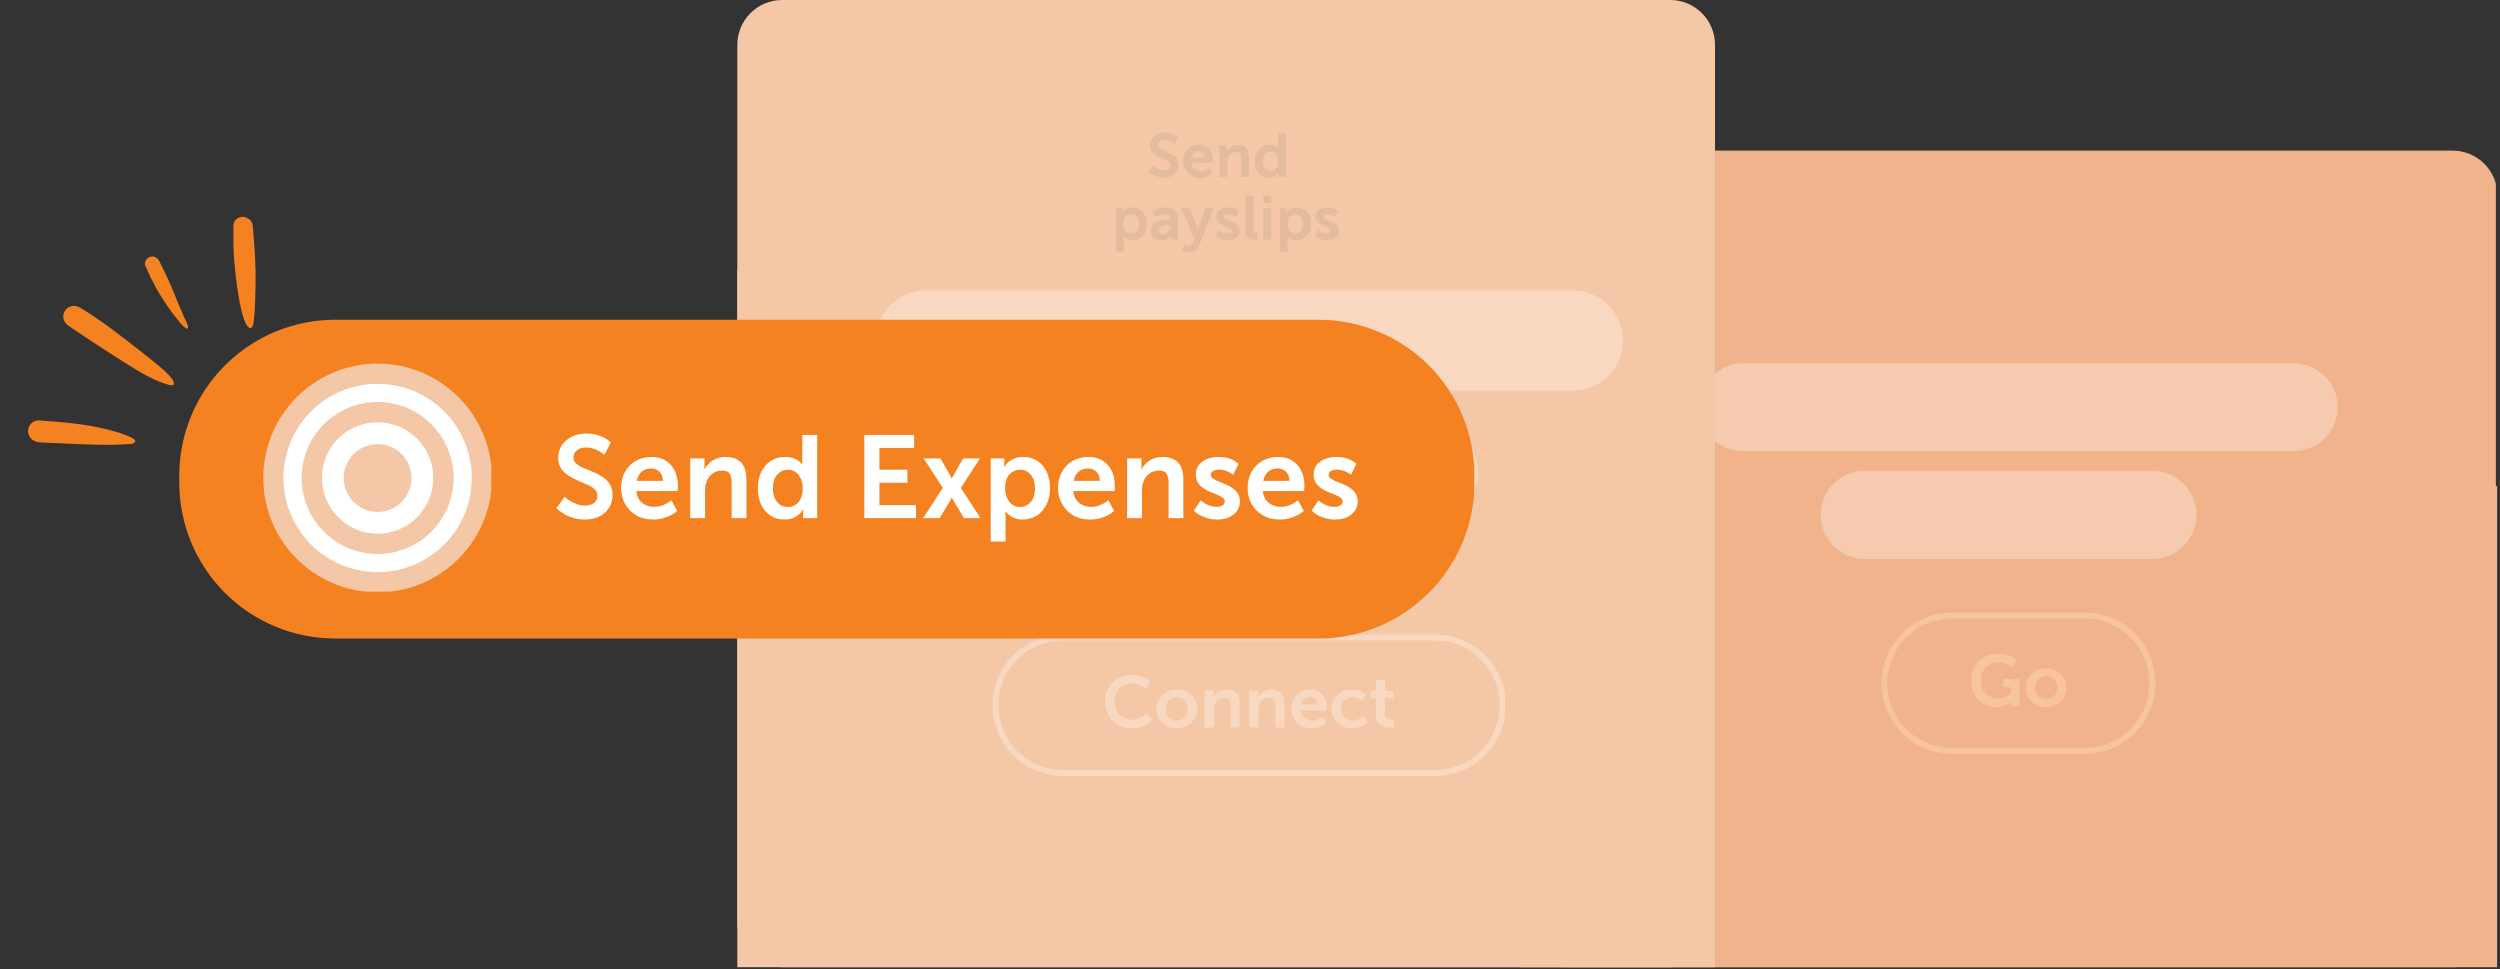 <svg xmlns="http://www.w3.org/2000/svg" xmlns:xlink="http://www.w3.org/1999/xlink" width="1282" zoomAndPan="magnify" viewBox="0 0 961.5 372.75" height="497" preserveAspectRatio="xMidYMid meet" version="1.0"><rect x="0" y="0" width="961.5" height="372.75" fill="#333333" stroke="none"/><defs><g/><clipPath id="98044856ad"><path d="M 584.492 57.922 L 960 57.922 L 960 371.992 L 584.492 371.992 Z M 584.492 57.922 " clip-rule="nonzero"/></clipPath><clipPath id="d06b43417d"><path d="M 601.73 57.922 L 943.27 57.922 C 947.84 57.922 952.227 59.738 955.457 62.973 C 958.691 66.203 960.508 70.59 960.508 75.16 L 960.508 354.754 C 960.508 359.328 958.691 363.711 955.457 366.945 C 952.227 370.176 947.84 371.992 943.27 371.992 L 601.73 371.992 C 597.156 371.992 592.773 370.176 589.539 366.945 C 586.309 363.711 584.492 359.328 584.492 354.754 L 584.492 75.16 C 584.492 70.59 586.309 66.203 589.539 62.973 C 592.773 59.738 597.156 57.922 601.73 57.922 Z M 601.73 57.922 " clip-rule="nonzero"/></clipPath><clipPath id="4c944963b8"><path d="M 584.492 186.938 L 960.508 186.938 L 960.508 371.992 L 584.492 371.992 Z M 584.492 186.938 " clip-rule="nonzero"/></clipPath><clipPath id="e3a604f3f6"><path d="M 653.508 139.762 L 899.199 139.762 L 899.199 173.484 L 653.508 173.484 Z M 653.508 139.762 " clip-rule="nonzero"/></clipPath><clipPath id="4d482e96d7"><path d="M 670.371 139.762 L 882.227 139.762 C 886.699 139.762 890.988 141.535 894.148 144.699 C 897.312 147.859 899.09 152.148 899.09 156.621 C 899.09 161.094 897.312 165.383 894.148 168.547 C 890.988 171.707 886.699 173.484 882.227 173.484 L 670.371 173.484 C 665.898 173.484 661.609 171.707 658.445 168.547 C 655.285 165.383 653.508 161.094 653.508 156.621 C 653.508 152.148 655.285 147.859 658.445 144.699 C 661.609 141.535 665.898 139.762 670.371 139.762 Z M 670.371 139.762 " clip-rule="nonzero"/></clipPath><clipPath id="0a83300b42"><path d="M 700.23 181.082 L 844.863 181.082 L 844.863 214.957 L 700.23 214.957 Z M 700.23 181.082 " clip-rule="nonzero"/></clipPath><clipPath id="ed46b7bb8f"><path d="M 717.168 181.082 L 827.832 181.082 C 832.324 181.082 836.633 182.867 839.809 186.043 C 842.984 189.219 844.77 193.527 844.77 198.02 C 844.77 202.512 842.984 206.82 839.809 209.996 C 836.633 213.172 832.324 214.957 827.832 214.957 L 717.168 214.957 C 712.676 214.957 708.367 213.172 705.191 209.996 C 702.016 206.82 700.23 202.512 700.23 198.02 C 700.23 193.527 702.016 189.219 705.191 186.043 C 708.367 182.867 712.676 181.082 717.168 181.082 Z M 717.168 181.082 " clip-rule="nonzero"/></clipPath><clipPath id="1c6e556fbc"><path d="M 723.617 235.602 L 829 235.602 L 829 289.945 L 723.617 289.945 Z M 723.617 235.602 " clip-rule="nonzero"/></clipPath><clipPath id="da9d497d2c"><path d="M 750.789 235.602 L 801.809 235.602 C 809.012 235.602 815.926 238.465 821.02 243.562 C 826.117 248.656 828.977 255.566 828.977 262.773 C 828.977 269.98 826.117 276.891 821.02 281.988 C 815.926 287.082 809.012 289.945 801.809 289.945 L 750.789 289.945 C 743.582 289.945 736.672 287.082 731.578 281.988 C 726.48 276.891 723.617 269.98 723.617 262.773 C 723.617 255.566 726.48 248.656 731.578 243.562 C 736.672 238.465 743.582 235.602 750.789 235.602 Z M 750.789 235.602 " clip-rule="nonzero"/></clipPath><clipPath id="0ce962f4ac"><path d="M 723.617 235.605 L 829 235.605 L 829 290 L 723.617 290 Z M 723.617 235.605 " clip-rule="nonzero"/></clipPath><clipPath id="355b90d418"><path d="M 750.785 235.605 L 801.801 235.605 C 809.008 235.605 815.918 238.465 821.012 243.562 C 826.105 248.656 828.969 255.566 828.969 262.773 C 828.969 269.977 826.105 276.887 821.012 281.984 C 815.918 287.078 809.008 289.941 801.801 289.941 L 750.785 289.941 C 743.582 289.941 736.672 287.078 731.574 281.984 C 726.48 276.887 723.617 269.977 723.617 262.773 C 723.617 255.566 726.48 248.656 731.574 243.562 C 736.672 238.465 743.582 235.605 750.785 235.605 Z M 750.785 235.605 " clip-rule="nonzero"/></clipPath><clipPath id="95961edd2d"><path d="M 283.578 0 L 659.93 0 L 659.93 371.992 L 283.578 371.992 Z M 283.578 0 " clip-rule="nonzero"/></clipPath><clipPath id="59d8eb0459"><path d="M 300.816 0 L 642.355 0 C 646.926 0 651.312 1.816 654.547 5.051 C 657.777 8.281 659.594 12.668 659.594 17.238 L 659.594 354.754 C 659.594 359.328 657.777 363.711 654.547 366.945 C 651.312 370.176 646.926 371.992 642.355 371.992 L 300.816 371.992 C 296.242 371.992 291.859 370.176 288.625 366.945 C 285.395 363.711 283.578 359.328 283.578 354.754 L 283.578 17.238 C 283.578 12.668 285.395 8.281 288.625 5.051 C 291.859 1.816 296.242 0 300.816 0 Z M 300.816 0 " clip-rule="nonzero"/></clipPath><clipPath id="0dc7c3d6b3"><path d="M 283.578 103.594 L 659.594 103.594 L 659.594 371.992 L 283.578 371.992 Z M 283.578 103.594 " clip-rule="nonzero"/></clipPath><clipPath id="92b49e581a"><path d="M 336.695 111.727 L 624.332 111.727 L 624.332 150.219 L 336.695 150.219 Z M 336.695 111.727 " clip-rule="nonzero"/></clipPath><clipPath id="785f03153b"><path d="M 355.941 111.727 L 604.957 111.727 C 615.586 111.727 624.203 120.344 624.203 130.973 C 624.203 141.602 615.586 150.219 604.957 150.219 L 355.941 150.219 C 345.312 150.219 336.695 141.602 336.695 130.973 C 336.695 120.344 345.312 111.727 355.941 111.727 Z M 355.941 111.727 " clip-rule="nonzero"/></clipPath><clipPath id="e79fb30cbe"><path d="M 405.297 162.371 L 568.438 162.371 L 568.438 200.863 L 405.297 200.863 Z M 405.297 162.371 " clip-rule="nonzero"/></clipPath><clipPath id="9738a485b5"><path d="M 424.543 162.371 L 549.148 162.371 C 559.777 162.371 568.395 170.988 568.395 181.617 C 568.395 192.246 559.777 200.863 549.148 200.863 L 424.543 200.863 C 413.914 200.863 405.297 192.246 405.297 181.617 C 405.297 170.988 413.914 162.371 424.543 162.371 Z M 424.543 162.371 " clip-rule="nonzero"/></clipPath><clipPath id="011057f8f4"><path d="M 381.711 244.078 L 579.336 244.078 L 579.336 298.418 L 381.711 298.418 Z M 381.711 244.078 " clip-rule="nonzero"/></clipPath><clipPath id="4f9979ae1a"><path d="M 408.883 244.078 L 552.016 244.078 C 559.223 244.078 566.133 246.941 571.23 252.035 C 576.324 257.133 579.188 264.043 579.188 271.25 C 579.188 278.453 576.324 285.367 571.23 290.461 C 566.133 295.559 559.223 298.418 552.016 298.418 L 408.883 298.418 C 401.676 298.418 394.766 295.559 389.668 290.461 C 384.574 285.367 381.711 278.453 381.711 271.25 C 381.711 264.043 384.574 257.133 389.668 252.035 C 394.766 246.941 401.676 244.078 408.883 244.078 Z M 408.883 244.078 " clip-rule="nonzero"/></clipPath><clipPath id="9b2f281327"><path d="M 381.715 244.078 L 578.828 244.078 L 578.828 298.793 L 381.715 298.793 Z M 381.715 244.078 " clip-rule="nonzero"/></clipPath><clipPath id="7709323167"><path d="M 408.883 244.078 L 552.012 244.078 C 559.215 244.078 566.125 246.941 571.223 252.035 C 576.316 257.133 579.18 264.043 579.18 271.246 C 579.18 278.453 576.316 285.363 571.223 290.461 C 566.125 295.555 559.215 298.418 552.012 298.418 L 408.883 298.418 C 401.676 298.418 394.766 295.555 389.672 290.461 C 384.574 285.363 381.715 278.453 381.715 271.246 C 381.715 264.043 384.574 257.133 389.672 252.035 C 394.766 246.941 401.676 244.078 408.883 244.078 Z M 408.883 244.078 " clip-rule="nonzero"/></clipPath><clipPath id="1e5f02f999"><path d="M 24 117 L 67 117 L 67 149 L 24 149 Z M 24 117 " clip-rule="nonzero"/></clipPath><clipPath id="51ab30a4df"><path d="M 0.074 162.004 L 58.484 62.449 L 119.898 98.48 L 61.488 198.035 Z M 0.074 162.004 " clip-rule="nonzero"/></clipPath><clipPath id="f322c678f1"><path d="M 0.074 162.004 L 58.484 62.449 L 150.926 116.688 L 92.516 216.238 Z M 0.074 162.004 " clip-rule="nonzero"/></clipPath><clipPath id="08dd4a1efe"><path d="M 10 161 L 52 161 L 52 172 L 10 172 Z M 10 161 " clip-rule="nonzero"/></clipPath><clipPath id="0a2dfc8b60"><path d="M 0.074 162.004 L 58.484 62.449 L 119.898 98.48 L 61.488 198.035 Z M 0.074 162.004 " clip-rule="nonzero"/></clipPath><clipPath id="7d4947942e"><path d="M 0.074 162.004 L 58.484 62.449 L 150.926 116.688 L 92.516 216.238 Z M 0.074 162.004 " clip-rule="nonzero"/></clipPath><clipPath id="f0bd0364ec"><path d="M 89 83 L 99 83 L 99 127 L 89 127 Z M 89 83 " clip-rule="nonzero"/></clipPath><clipPath id="ae6e79ce14"><path d="M 0.074 162.004 L 58.484 62.449 L 119.898 98.48 L 61.488 198.035 Z M 0.074 162.004 " clip-rule="nonzero"/></clipPath><clipPath id="445b8cef97"><path d="M 0.074 162.004 L 58.484 62.449 L 150.926 116.688 L 92.516 216.238 Z M 0.074 162.004 " clip-rule="nonzero"/></clipPath><clipPath id="db6bd2bfaf"><path d="M 55 98 L 73 98 L 73 127 L 55 127 Z M 55 98 " clip-rule="nonzero"/></clipPath><clipPath id="c6be89a225"><path d="M 0.074 162.004 L 58.484 62.449 L 119.898 98.48 L 61.488 198.035 Z M 0.074 162.004 " clip-rule="nonzero"/></clipPath><clipPath id="ba72cf4e11"><path d="M 0.074 162.004 L 58.484 62.449 L 150.926 116.688 L 92.516 216.238 Z M 0.074 162.004 " clip-rule="nonzero"/></clipPath><clipPath id="36c00a719c"><path d="M 68.465 122.5 L 567 122.5 L 567 245.574 L 68.465 245.574 Z M 68.465 122.5 " clip-rule="nonzero"/></clipPath><clipPath id="15af90ed62"><path d="M 128.906 122.977 L 507.121 122.977 C 523.023 122.977 538.273 129.297 549.52 140.539 C 560.766 151.785 567.082 167.035 567.082 182.938 L 567.082 185.613 C 567.082 201.516 560.766 216.766 549.52 228.012 C 538.273 239.254 523.023 245.574 507.121 245.574 L 128.906 245.574 C 113.004 245.574 97.75 239.254 86.508 228.012 C 75.262 216.766 68.945 201.516 68.945 185.613 L 68.945 182.938 C 68.945 167.035 75.262 151.785 86.508 140.539 C 97.75 129.297 113.004 122.977 128.906 122.977 Z M 128.906 122.977 " clip-rule="nonzero"/></clipPath><clipPath id="1a993d3981"><path d="M 101.258 139.848 L 188.949 139.848 L 188.949 227.539 L 101.258 227.539 Z M 101.258 139.848 " clip-rule="nonzero"/></clipPath></defs><g clip-path="url(#98044856ad)"><g clip-path="url(#d06b43417d)"><path fill="#f1b38b" d="M 584.492 57.922 L 959.906 57.922 L 959.906 371.992 L 584.492 371.992 Z M 584.492 57.922 " fill-opacity="1" fill-rule="nonzero"/></g></g><g clip-path="url(#4c944963b8)"><path fill="#f1b38b" d="M 584.492 186.938 L 960.391 186.938 L 960.391 371.992 L 584.492 371.992 Z M 584.492 186.938 " fill-opacity="1" fill-rule="nonzero"/></g><g clip-path="url(#e3a604f3f6)"><g clip-path="url(#4d482e96d7)"><path fill="#f5caae" d="M 653.508 139.762 L 899.066 139.762 L 899.066 173.484 L 653.508 173.484 Z M 653.508 139.762 " fill-opacity="1" fill-rule="nonzero"/></g></g><g clip-path="url(#0a83300b42)"><g clip-path="url(#ed46b7bb8f)"><path fill="#f5caae" d="M 700.23 181.082 L 844.73 181.082 L 844.73 214.957 L 700.23 214.957 Z M 700.23 181.082 " fill-opacity="1" fill-rule="nonzero"/></g></g><g clip-path="url(#1c6e556fbc)"><g clip-path="url(#da9d497d2c)"><path fill="#f1b38b" d="M 723.617 235.602 L 828.906 235.602 L 828.906 289.945 L 723.617 289.945 Z M 723.617 235.602 " fill-opacity="1" fill-rule="nonzero"/></g></g><g clip-path="url(#0ce962f4ac)"><g clip-path="url(#355b90d418)"><path stroke-linecap="butt" transform="matrix(0.749, 0, 0, 0.749, 723.618, 235.604)" fill="none" stroke-linejoin="miter" d="M 36.247 0.002 L 104.313 0.002 C 113.929 0.002 123.149 3.817 129.945 10.618 C 136.741 17.414 140.562 26.634 140.562 36.25 C 140.562 45.861 136.741 55.08 129.945 61.882 C 123.149 68.678 113.929 72.498 104.313 72.498 L 36.247 72.498 C 26.636 72.498 17.417 68.678 10.615 61.882 C 3.819 55.08 -0.001 45.861 -0.001 36.25 C -0.001 26.634 3.819 17.414 10.615 10.618 C 17.417 3.817 26.636 0.002 36.247 0.002 Z M 36.247 0.002 " stroke="#f8c49b" stroke-width="6" stroke-opacity="1" stroke-miterlimit="4"/></g></g><g fill="#f8c49b" fill-opacity="1"><g transform="translate(756.891, 271.641)"><g><path d="M 1.172 -9.969 C 1.172 -11.406 1.426 -12.742 1.938 -13.984 C 2.457 -15.234 3.176 -16.32 4.094 -17.25 C 5.008 -18.188 6.094 -18.914 7.344 -19.438 C 8.594 -19.969 9.957 -20.234 11.438 -20.234 C 12.645 -20.234 13.711 -20.102 14.641 -19.844 C 15.566 -19.594 16.336 -19.301 16.953 -18.969 C 17.566 -18.633 18.031 -18.336 18.344 -18.078 C 18.664 -17.828 18.828 -17.703 18.828 -17.703 L 17.031 -15.016 C 17.031 -15.016 16.906 -15.113 16.656 -15.312 C 16.406 -15.508 16.047 -15.727 15.578 -15.969 C 15.109 -16.207 14.547 -16.426 13.891 -16.625 C 13.242 -16.82 12.523 -16.922 11.734 -16.922 C 10.266 -16.922 9.02 -16.613 8 -16 C 6.977 -15.383 6.207 -14.555 5.688 -13.516 C 5.164 -12.484 4.906 -11.336 4.906 -10.078 C 4.906 -8.641 5.203 -7.391 5.797 -6.328 C 6.398 -5.266 7.203 -4.438 8.203 -3.844 C 9.211 -3.258 10.336 -2.969 11.578 -2.969 C 12.316 -2.969 12.992 -3.07 13.609 -3.281 C 14.234 -3.488 14.766 -3.727 15.203 -4 C 15.641 -4.281 15.973 -4.523 16.203 -4.734 C 16.441 -4.941 16.562 -5.047 16.562 -5.047 L 16.562 -7.375 L 13.5 -7.375 L 13.5 -10.484 L 19.812 -10.484 L 19.812 0 L 16.719 0 L 16.719 -0.953 C 16.719 -1.16 16.723 -1.352 16.734 -1.531 C 16.742 -1.707 16.75 -1.797 16.75 -1.797 L 16.703 -1.797 C 16.703 -1.797 16.57 -1.688 16.312 -1.469 C 16.062 -1.258 15.688 -1.016 15.188 -0.734 C 14.695 -0.453 14.098 -0.203 13.391 0.016 C 12.68 0.234 11.859 0.344 10.922 0.344 C 9.617 0.344 8.379 0.098 7.203 -0.391 C 6.023 -0.879 4.984 -1.578 4.078 -2.484 C 3.172 -3.391 2.457 -4.473 1.938 -5.734 C 1.426 -6.992 1.172 -8.406 1.172 -9.969 Z M 1.172 -9.969 "/></g></g></g><g fill="#f8c49b" fill-opacity="1"><g transform="translate(778.183, 271.641)"><g><path d="M 0.891 -7.141 C 0.891 -8.598 1.238 -9.891 1.938 -11.016 C 2.645 -12.148 3.594 -13.035 4.781 -13.672 C 5.969 -14.305 7.285 -14.625 8.734 -14.625 C 10.191 -14.625 11.52 -14.305 12.719 -13.672 C 13.914 -13.035 14.863 -12.148 15.562 -11.016 C 16.258 -9.891 16.609 -8.598 16.609 -7.141 C 16.609 -5.68 16.258 -4.383 15.562 -3.25 C 14.863 -2.125 13.922 -1.242 12.734 -0.609 C 11.547 0.023 10.223 0.344 8.766 0.344 C 7.305 0.344 5.984 0.023 4.797 -0.609 C 3.617 -1.242 2.672 -2.125 1.953 -3.25 C 1.242 -4.383 0.891 -5.68 0.891 -7.141 Z M 4.516 -7.141 C 4.516 -6.266 4.703 -5.488 5.078 -4.812 C 5.461 -4.145 5.984 -3.625 6.641 -3.25 C 7.297 -2.875 8.004 -2.688 8.766 -2.688 C 9.535 -2.688 10.238 -2.875 10.875 -3.25 C 11.52 -3.625 12.035 -4.145 12.422 -4.812 C 12.805 -5.488 13 -6.266 13 -7.141 C 13 -8.016 12.805 -8.789 12.422 -9.469 C 12.035 -10.145 11.52 -10.664 10.875 -11.031 C 10.238 -11.406 9.535 -11.594 8.766 -11.594 C 8.004 -11.594 7.297 -11.406 6.641 -11.031 C 5.984 -10.664 5.461 -10.145 5.078 -9.469 C 4.703 -8.789 4.516 -8.016 4.516 -7.141 Z M 4.516 -7.141 "/></g></g></g><g clip-path="url(#95961edd2d)"><g clip-path="url(#59d8eb0459)"><path fill="#f4c7a6" d="M 283.578 0 L 659.93 0 L 659.93 371.992 L 283.578 371.992 Z M 283.578 0 " fill-opacity="1" fill-rule="nonzero"/></g></g><g clip-path="url(#0dc7c3d6b3)"><path fill="#f4c7a6" d="M 283.578 103.594 L 659.965 103.594 L 659.965 371.992 L 283.578 371.992 Z M 283.578 103.594 " fill-opacity="1" fill-rule="nonzero"/></g><g clip-path="url(#92b49e581a)"><g clip-path="url(#785f03153b)"><path fill="#f8d8c0" d="M 336.695 111.727 L 624.18 111.727 L 624.18 150.219 L 336.695 150.219 Z M 336.695 111.727 " fill-opacity="1" fill-rule="nonzero"/></g></g><g clip-path="url(#e79fb30cbe)"><g clip-path="url(#9738a485b5)"><path fill="#f8d8c0" d="M 405.297 162.371 L 568.438 162.371 L 568.438 200.863 L 405.297 200.863 Z M 405.297 162.371 " fill-opacity="1" fill-rule="nonzero"/></g></g><g clip-path="url(#011057f8f4)"><g clip-path="url(#4f9979ae1a)"><path fill="#f4c7a6" d="M 381.711 244.078 L 579.125 244.078 L 579.125 298.418 L 381.711 298.418 Z M 381.711 244.078 " fill-opacity="1" fill-rule="nonzero"/></g></g><g clip-path="url(#9b2f281327)"><g clip-path="url(#7709323167)"><path stroke-linecap="butt" transform="matrix(0.749, 0, 0, 0.749, 381.713, 244.078)" fill="none" stroke-linejoin="miter" d="M 36.25 -0 L 227.217 -0 C 236.827 -0 246.047 3.82 252.848 10.616 C 259.645 17.418 263.465 26.638 263.465 36.248 C 263.465 45.864 259.645 55.084 252.848 61.885 C 246.047 68.681 236.827 72.502 227.217 72.502 L 36.25 72.502 C 26.634 72.502 17.415 68.681 10.618 61.885 C 3.817 55.084 0.002 45.864 0.002 36.248 C 0.002 26.638 3.817 17.418 10.618 10.616 C 17.415 3.82 26.634 -0 36.25 -0 Z M 36.25 -0 " stroke="#f8d8c0" stroke-width="6" stroke-opacity="1" stroke-miterlimit="4"/></g></g><g fill="#f8d8c0" fill-opacity="1"><g transform="translate(423.807, 279.773)"><g><path d="M 1.156 -10.031 C 1.156 -11.469 1.41 -12.805 1.922 -14.047 C 2.43 -15.285 3.148 -16.367 4.078 -17.297 C 5.004 -18.223 6.086 -18.941 7.328 -19.453 C 8.566 -19.973 9.914 -20.234 11.375 -20.234 C 12.594 -20.234 13.656 -20.098 14.562 -19.828 C 15.477 -19.555 16.242 -19.238 16.859 -18.875 C 17.484 -18.508 17.945 -18.191 18.25 -17.922 C 18.562 -17.648 18.719 -17.516 18.719 -17.516 L 16.984 -14.812 C 16.984 -14.812 16.848 -14.922 16.578 -15.141 C 16.305 -15.359 15.926 -15.602 15.438 -15.875 C 14.945 -16.145 14.367 -16.383 13.703 -16.594 C 13.047 -16.812 12.328 -16.922 11.547 -16.922 C 10.141 -16.922 8.938 -16.609 7.938 -15.984 C 6.938 -15.359 6.176 -14.523 5.656 -13.484 C 5.133 -12.453 4.875 -11.316 4.875 -10.078 C 4.875 -8.828 5.145 -7.66 5.688 -6.578 C 6.227 -5.492 7 -4.617 8 -3.953 C 9 -3.297 10.191 -2.969 11.578 -2.969 C 12.43 -2.969 13.211 -3.094 13.922 -3.344 C 14.629 -3.594 15.234 -3.883 15.734 -4.219 C 16.242 -4.562 16.641 -4.859 16.922 -5.109 C 17.203 -5.359 17.344 -5.484 17.344 -5.484 L 19.25 -2.891 C 19.25 -2.891 19.078 -2.723 18.734 -2.391 C 18.398 -2.066 17.898 -1.691 17.234 -1.266 C 16.578 -0.848 15.758 -0.473 14.781 -0.141 C 13.812 0.18 12.695 0.344 11.438 0.344 C 9.914 0.344 8.523 0.082 7.266 -0.438 C 6.004 -0.969 4.914 -1.703 4 -2.641 C 3.094 -3.586 2.391 -4.691 1.891 -5.953 C 1.398 -7.211 1.156 -8.57 1.156 -10.031 Z M 1.156 -10.031 "/></g></g></g><g fill="#f8d8c0" fill-opacity="1"><g transform="translate(443.866, 279.773)"><g><path d="M 0.891 -7.141 C 0.891 -8.598 1.238 -9.891 1.938 -11.016 C 2.645 -12.148 3.594 -13.035 4.781 -13.672 C 5.969 -14.305 7.285 -14.625 8.734 -14.625 C 10.191 -14.625 11.52 -14.305 12.719 -13.672 C 13.914 -13.035 14.863 -12.148 15.562 -11.016 C 16.258 -9.891 16.609 -8.598 16.609 -7.141 C 16.609 -5.68 16.258 -4.383 15.562 -3.25 C 14.863 -2.125 13.922 -1.242 12.734 -0.609 C 11.547 0.023 10.223 0.344 8.766 0.344 C 7.305 0.344 5.984 0.023 4.797 -0.609 C 3.617 -1.242 2.672 -2.125 1.953 -3.25 C 1.242 -4.383 0.891 -5.68 0.891 -7.141 Z M 4.516 -7.141 C 4.516 -6.266 4.703 -5.488 5.078 -4.812 C 5.461 -4.145 5.984 -3.625 6.641 -3.25 C 7.297 -2.875 8.004 -2.688 8.766 -2.688 C 9.535 -2.688 10.238 -2.875 10.875 -3.25 C 11.52 -3.625 12.035 -4.145 12.422 -4.812 C 12.805 -5.488 13 -6.266 13 -7.141 C 13 -8.016 12.805 -8.789 12.422 -9.469 C 12.035 -10.145 11.52 -10.664 10.875 -11.031 C 10.238 -11.406 9.535 -11.594 8.766 -11.594 C 8.004 -11.594 7.297 -11.406 6.641 -11.031 C 5.984 -10.664 5.461 -10.145 5.078 -9.469 C 4.703 -8.789 4.516 -8.016 4.516 -7.141 Z M 4.516 -7.141 "/></g></g></g><g fill="#f8d8c0" fill-opacity="1"><g transform="translate(461.376, 279.773)"><g><path d="M 1.969 0 L 1.969 -14.281 L 5.375 -14.281 L 5.375 -12.641 C 5.375 -12.379 5.363 -12.148 5.344 -11.953 C 5.332 -11.754 5.328 -11.656 5.328 -11.656 L 5.375 -11.656 C 5.582 -12.062 5.898 -12.492 6.328 -12.953 C 6.754 -13.41 7.305 -13.801 7.984 -14.125 C 8.672 -14.457 9.492 -14.625 10.453 -14.625 C 12.035 -14.625 13.254 -14.188 14.109 -13.312 C 14.973 -12.445 15.406 -11.07 15.406 -9.188 L 15.406 0 L 11.875 0 L 11.875 -8.453 C 11.875 -9.336 11.723 -10.047 11.422 -10.578 C 11.129 -11.109 10.523 -11.375 9.609 -11.375 C 8.66 -11.375 7.848 -11.102 7.172 -10.562 C 6.492 -10.02 6.023 -9.316 5.766 -8.453 C 5.672 -8.16 5.602 -7.852 5.562 -7.531 C 5.531 -7.219 5.516 -6.895 5.516 -6.562 L 5.516 0 Z M 1.969 0 "/></g></g></g><g fill="#f8d8c0" fill-opacity="1"><g transform="translate(478.55, 279.773)"><g><path d="M 1.969 0 L 1.969 -14.281 L 5.375 -14.281 L 5.375 -12.641 C 5.375 -12.379 5.363 -12.148 5.344 -11.953 C 5.332 -11.754 5.328 -11.656 5.328 -11.656 L 5.375 -11.656 C 5.582 -12.062 5.898 -12.492 6.328 -12.953 C 6.754 -13.41 7.305 -13.801 7.984 -14.125 C 8.672 -14.457 9.492 -14.625 10.453 -14.625 C 12.035 -14.625 13.254 -14.188 14.109 -13.312 C 14.973 -12.445 15.406 -11.07 15.406 -9.188 L 15.406 0 L 11.875 0 L 11.875 -8.453 C 11.875 -9.336 11.723 -10.047 11.422 -10.578 C 11.129 -11.109 10.523 -11.375 9.609 -11.375 C 8.66 -11.375 7.848 -11.102 7.172 -10.562 C 6.492 -10.02 6.023 -9.316 5.766 -8.453 C 5.672 -8.16 5.602 -7.852 5.562 -7.531 C 5.531 -7.219 5.516 -6.895 5.516 -6.562 L 5.516 0 Z M 1.969 0 "/></g></g></g><g fill="#f8d8c0" fill-opacity="1"><g transform="translate(495.724, 279.773)"><g><path d="M 0.953 -7.141 C 0.953 -8.617 1.258 -9.914 1.875 -11.031 C 2.488 -12.156 3.344 -13.035 4.438 -13.672 C 5.531 -14.305 6.785 -14.625 8.203 -14.625 C 9.586 -14.625 10.742 -14.316 11.672 -13.703 C 12.609 -13.098 13.32 -12.285 13.812 -11.266 C 14.301 -10.254 14.547 -9.113 14.547 -7.844 C 14.547 -7.633 14.531 -7.352 14.5 -7 C 14.469 -6.645 14.453 -6.469 14.453 -6.469 L 4.594 -6.469 C 4.664 -5.645 4.906 -4.945 5.312 -4.375 C 5.727 -3.812 6.25 -3.391 6.875 -3.109 C 7.5 -2.828 8.164 -2.688 8.875 -2.688 C 9.645 -2.688 10.344 -2.816 10.969 -3.078 C 11.594 -3.336 12.086 -3.598 12.453 -3.859 C 12.816 -4.129 13 -4.266 13 -4.266 L 14.375 -1.703 C 14.375 -1.703 14.242 -1.598 13.984 -1.391 C 13.723 -1.191 13.336 -0.957 12.828 -0.688 C 12.328 -0.414 11.723 -0.176 11.016 0.031 C 10.316 0.238 9.52 0.344 8.625 0.344 C 7.062 0.344 5.703 0.004 4.547 -0.672 C 3.398 -1.359 2.516 -2.27 1.891 -3.406 C 1.266 -4.551 0.953 -5.797 0.953 -7.141 Z M 4.703 -8.906 L 10.953 -8.906 C 10.93 -9.875 10.648 -10.609 10.109 -11.109 C 9.566 -11.617 8.906 -11.875 8.125 -11.875 C 7.207 -11.875 6.445 -11.613 5.844 -11.094 C 5.25 -10.57 4.867 -9.844 4.703 -8.906 Z M 4.703 -8.906 "/></g></g></g><g fill="#f8d8c0" fill-opacity="1"><g transform="translate(511.245, 279.773)"><g><path d="M 0.922 -7.141 C 0.922 -8.504 1.238 -9.75 1.875 -10.875 C 2.508 -12.008 3.41 -12.914 4.578 -13.594 C 5.742 -14.281 7.113 -14.625 8.688 -14.625 C 9.613 -14.625 10.422 -14.516 11.109 -14.297 C 11.805 -14.086 12.379 -13.844 12.828 -13.562 C 13.273 -13.281 13.609 -13.031 13.828 -12.812 C 14.055 -12.602 14.172 -12.5 14.172 -12.5 L 12.609 -10.062 C 12.609 -10.062 12.453 -10.191 12.141 -10.453 C 11.836 -10.711 11.406 -10.969 10.844 -11.219 C 10.281 -11.469 9.625 -11.594 8.875 -11.594 C 8 -11.594 7.234 -11.391 6.578 -10.984 C 5.93 -10.586 5.426 -10.055 5.062 -9.391 C 4.707 -8.734 4.531 -7.992 4.531 -7.172 C 4.531 -6.367 4.711 -5.625 5.078 -4.938 C 5.441 -4.258 5.957 -3.711 6.625 -3.297 C 7.301 -2.891 8.094 -2.688 9 -2.688 C 9.594 -2.688 10.145 -2.781 10.656 -2.969 C 11.176 -3.156 11.625 -3.363 12 -3.594 C 12.383 -3.832 12.68 -4.047 12.891 -4.234 C 13.098 -4.422 13.203 -4.516 13.203 -4.516 L 14.562 -1.984 C 14.562 -1.984 14.438 -1.863 14.188 -1.625 C 13.938 -1.395 13.562 -1.125 13.062 -0.812 C 12.57 -0.508 11.957 -0.238 11.219 0 C 10.477 0.227 9.633 0.344 8.688 0.344 C 7.113 0.344 5.742 0.004 4.578 -0.672 C 3.41 -1.348 2.508 -2.25 1.875 -3.375 C 1.238 -4.508 0.922 -5.766 0.922 -7.141 Z M 0.922 -7.141 "/></g></g></g><g fill="#f8d8c0" fill-opacity="1"><g transform="translate(526.514, 279.773)"><g><path d="M 2.578 -5.234 L 2.578 -11.234 L 0.734 -11.234 L 0.734 -14.062 L 2.656 -14.062 L 2.656 -18.188 L 6.141 -18.188 L 6.141 -14.062 L 9.391 -14.062 L 9.391 -11.234 L 6.141 -11.234 L 6.141 -5.688 C 6.141 -4.906 6.305 -4.32 6.641 -3.938 C 6.973 -3.551 7.363 -3.297 7.812 -3.172 C 8.258 -3.055 8.645 -3 8.969 -3 C 9.164 -3 9.32 -3.004 9.438 -3.016 C 9.551 -3.035 9.609 -3.047 9.609 -3.047 L 9.609 0.062 C 9.609 0.062 9.508 0.07 9.312 0.094 C 9.113 0.125 8.848 0.141 8.516 0.141 C 8.016 0.141 7.43 0.082 6.766 -0.031 C 6.098 -0.156 5.441 -0.395 4.797 -0.75 C 4.16 -1.102 3.629 -1.641 3.203 -2.359 C 2.785 -3.086 2.578 -4.047 2.578 -5.234 Z M 2.578 -5.234 "/></g></g></g><g fill="#e3bb9d" fill-opacity="1"><g transform="translate(441.138, 68.053)"><g><path d="M 0.844 -2.016 L 2.5 -4.297 C 2.5 -4.297 2.602 -4.203 2.812 -4.016 C 3.031 -3.836 3.328 -3.633 3.703 -3.406 C 4.086 -3.188 4.535 -2.984 5.047 -2.797 C 5.555 -2.617 6.102 -2.531 6.688 -2.531 C 7.332 -2.531 7.898 -2.695 8.391 -3.031 C 8.879 -3.375 9.125 -3.883 9.125 -4.562 C 9.125 -5.062 8.93 -5.477 8.547 -5.812 C 8.172 -6.156 7.68 -6.461 7.078 -6.734 C 6.473 -7.004 5.832 -7.285 5.156 -7.578 C 4.488 -7.867 3.852 -8.207 3.25 -8.594 C 2.645 -8.977 2.148 -9.461 1.766 -10.047 C 1.391 -10.629 1.203 -11.344 1.203 -12.188 C 1.203 -13.113 1.445 -13.941 1.938 -14.672 C 2.426 -15.41 3.094 -15.992 3.938 -16.422 C 4.789 -16.848 5.754 -17.062 6.828 -17.062 C 7.66 -17.062 8.391 -16.969 9.016 -16.781 C 9.641 -16.602 10.16 -16.395 10.578 -16.156 C 10.992 -15.926 11.305 -15.719 11.516 -15.531 C 11.734 -15.352 11.844 -15.266 11.844 -15.266 L 10.516 -12.781 C 10.516 -12.781 10.422 -12.852 10.234 -13 C 10.047 -13.156 9.785 -13.328 9.453 -13.516 C 9.117 -13.703 8.723 -13.867 8.266 -14.016 C 7.805 -14.172 7.316 -14.25 6.797 -14.25 C 6.086 -14.25 5.488 -14.062 5 -13.688 C 4.52 -13.32 4.281 -12.836 4.281 -12.234 C 4.281 -11.742 4.469 -11.332 4.844 -11 C 5.219 -10.676 5.703 -10.383 6.297 -10.125 C 6.898 -9.863 7.539 -9.594 8.219 -9.312 C 8.895 -9.039 9.531 -8.711 10.125 -8.328 C 10.727 -7.941 11.219 -7.453 11.594 -6.859 C 11.977 -6.273 12.172 -5.531 12.172 -4.625 C 12.172 -3.75 11.953 -2.938 11.516 -2.188 C 11.086 -1.438 10.457 -0.836 9.625 -0.391 C 8.801 0.055 7.805 0.281 6.641 0.281 C 5.711 0.281 4.883 0.164 4.156 -0.062 C 3.438 -0.289 2.832 -0.555 2.344 -0.859 C 1.852 -1.172 1.477 -1.441 1.219 -1.672 C 0.969 -1.898 0.844 -2.016 0.844 -2.016 Z M 0.844 -2.016 "/></g></g></g><g fill="#e3bb9d" fill-opacity="1"><g transform="translate(454.226, 68.053)"><g><path d="M 0.797 -6.031 C 0.797 -7.27 1.055 -8.359 1.578 -9.297 C 2.098 -10.242 2.816 -10.984 3.734 -11.516 C 4.66 -12.055 5.723 -12.328 6.922 -12.328 C 8.086 -12.328 9.062 -12.07 9.844 -11.562 C 10.633 -11.051 11.234 -10.363 11.641 -9.5 C 12.055 -8.645 12.266 -7.68 12.266 -6.609 C 12.266 -6.441 12.25 -6.207 12.219 -5.906 C 12.195 -5.602 12.188 -5.453 12.188 -5.453 L 3.875 -5.453 C 3.938 -4.766 4.141 -4.18 4.484 -3.703 C 4.836 -3.223 5.273 -2.863 5.797 -2.625 C 6.328 -2.383 6.891 -2.266 7.484 -2.266 C 8.129 -2.266 8.719 -2.375 9.25 -2.594 C 9.781 -2.812 10.195 -3.031 10.5 -3.25 C 10.812 -3.477 10.969 -3.594 10.969 -3.594 L 12.125 -1.438 C 12.125 -1.438 12.008 -1.348 11.781 -1.172 C 11.562 -1.004 11.238 -0.805 10.812 -0.578 C 10.395 -0.348 9.891 -0.148 9.297 0.016 C 8.703 0.191 8.031 0.281 7.281 0.281 C 5.957 0.281 4.812 -0.004 3.844 -0.578 C 2.875 -1.148 2.125 -1.914 1.594 -2.875 C 1.062 -3.844 0.797 -4.895 0.797 -6.031 Z M 3.969 -7.516 L 9.234 -7.516 C 9.223 -8.328 8.988 -8.945 8.531 -9.375 C 8.07 -9.801 7.508 -10.016 6.844 -10.016 C 6.07 -10.016 5.438 -9.789 4.938 -9.344 C 4.438 -8.906 4.113 -8.297 3.969 -7.516 Z M 3.969 -7.516 "/></g></g></g><g fill="#e3bb9d" fill-opacity="1"><g transform="translate(467.314, 68.053)"><g><path d="M 1.656 0 L 1.656 -12.047 L 4.531 -12.047 L 4.531 -10.656 C 4.531 -10.438 4.52 -10.242 4.5 -10.078 C 4.488 -9.91 4.484 -9.828 4.484 -9.828 L 4.531 -9.828 C 4.707 -10.172 4.973 -10.535 5.328 -10.922 C 5.691 -11.305 6.16 -11.633 6.734 -11.906 C 7.316 -12.188 8.008 -12.328 8.812 -12.328 C 10.145 -12.328 11.176 -11.961 11.906 -11.234 C 12.633 -10.504 13 -9.344 13 -7.75 L 13 0 L 10.016 0 L 10.016 -7.141 C 10.016 -7.879 9.891 -8.473 9.641 -8.922 C 9.391 -9.367 8.879 -9.594 8.109 -9.594 C 7.305 -9.594 6.617 -9.363 6.047 -8.906 C 5.484 -8.445 5.086 -7.859 4.859 -7.141 C 4.785 -6.879 4.734 -6.613 4.703 -6.344 C 4.672 -6.082 4.656 -5.812 4.656 -5.531 L 4.656 0 Z M 1.656 0 "/></g></g></g><g fill="#e3bb9d" fill-opacity="1"><g transform="translate(481.796, 68.053)"><g><path d="M 0.828 -6.031 C 0.828 -7.301 1.055 -8.406 1.516 -9.344 C 1.984 -10.289 2.629 -11.023 3.453 -11.547 C 4.285 -12.066 5.227 -12.328 6.281 -12.328 C 6.945 -12.328 7.504 -12.25 7.953 -12.094 C 8.398 -11.938 8.754 -11.758 9.016 -11.562 C 9.273 -11.363 9.461 -11.188 9.578 -11.031 C 9.691 -10.875 9.75 -10.797 9.75 -10.797 L 9.797 -10.797 C 9.797 -10.797 9.789 -10.863 9.781 -11 C 9.781 -11.133 9.781 -11.297 9.781 -11.484 L 9.781 -16.781 L 12.781 -16.781 L 12.781 0 L 9.953 0 L 9.953 -1 C 9.953 -1.219 9.957 -1.398 9.969 -1.547 C 9.988 -1.691 10 -1.766 10 -1.766 L 9.953 -1.766 C 9.953 -1.766 9.883 -1.66 9.75 -1.453 C 9.613 -1.254 9.395 -1.016 9.094 -0.734 C 8.789 -0.461 8.398 -0.223 7.922 -0.016 C 7.441 0.18 6.859 0.281 6.172 0.281 C 5.078 0.281 4.133 0.016 3.344 -0.516 C 2.551 -1.055 1.93 -1.797 1.484 -2.734 C 1.047 -3.68 0.828 -4.781 0.828 -6.031 Z M 3.844 -6.031 C 3.844 -4.875 4.125 -3.953 4.688 -3.266 C 5.25 -2.586 5.969 -2.25 6.844 -2.25 C 7.363 -2.25 7.859 -2.379 8.328 -2.641 C 8.797 -2.898 9.172 -3.312 9.453 -3.875 C 9.734 -4.438 9.875 -5.16 9.875 -6.047 C 9.875 -6.68 9.766 -7.273 9.547 -7.828 C 9.328 -8.391 8.992 -8.848 8.547 -9.203 C 8.109 -9.566 7.551 -9.75 6.875 -9.75 C 6.051 -9.75 5.336 -9.426 4.734 -8.781 C 4.141 -8.133 3.844 -7.219 3.844 -6.031 Z M 3.844 -6.031 "/></g></g></g><g fill="#e3bb9d" fill-opacity="1"><g transform="translate(496.242, 68.053)"><g/></g></g><g fill="#e3bb9d" fill-opacity="1"><g transform="translate(427.486, 92.112)"><g><path d="M 1.656 4.719 L 1.656 -12.047 L 4.391 -12.047 L 4.391 -11.172 C 4.391 -10.953 4.379 -10.758 4.359 -10.594 C 4.348 -10.426 4.344 -10.344 4.344 -10.344 L 4.391 -10.344 C 4.391 -10.344 4.457 -10.441 4.594 -10.641 C 4.738 -10.836 4.961 -11.066 5.266 -11.328 C 5.566 -11.598 5.961 -11.832 6.453 -12.031 C 6.953 -12.227 7.555 -12.328 8.266 -12.328 C 9.359 -12.328 10.305 -12.055 11.109 -11.516 C 11.91 -10.984 12.523 -10.242 12.953 -9.297 C 13.391 -8.359 13.609 -7.27 13.609 -6.031 C 13.609 -4.75 13.367 -3.633 12.891 -2.688 C 12.41 -1.75 11.754 -1.02 10.922 -0.5 C 10.098 0.02 9.16 0.281 8.109 0.281 C 7.504 0.281 6.984 0.195 6.547 0.031 C 6.117 -0.133 5.766 -0.328 5.484 -0.547 C 5.203 -0.766 4.992 -0.957 4.859 -1.125 C 4.723 -1.289 4.656 -1.375 4.656 -1.375 L 4.609 -1.375 C 4.609 -1.375 4.613 -1.273 4.625 -1.078 C 4.645 -0.891 4.656 -0.641 4.656 -0.328 L 4.656 4.719 Z M 4.562 -5.953 C 4.562 -5.336 4.676 -4.742 4.906 -4.172 C 5.133 -3.609 5.469 -3.145 5.906 -2.781 C 6.344 -2.426 6.895 -2.25 7.562 -2.25 C 8.395 -2.25 9.102 -2.57 9.688 -3.219 C 10.281 -3.863 10.578 -4.785 10.578 -5.984 C 10.578 -7.129 10.297 -8.039 9.734 -8.719 C 9.18 -9.406 8.461 -9.75 7.578 -9.75 C 7.055 -9.75 6.562 -9.617 6.094 -9.359 C 5.633 -9.109 5.266 -8.703 4.984 -8.141 C 4.703 -7.578 4.562 -6.848 4.562 -5.953 Z M 4.562 -5.953 "/></g></g></g><g fill="#e3bb9d" fill-opacity="1"><g transform="translate(441.92, 92.112)"><g><path d="M 0.641 -3.469 C 0.641 -4.238 0.816 -4.875 1.172 -5.375 C 1.535 -5.875 2.004 -6.27 2.578 -6.562 C 3.16 -6.863 3.773 -7.082 4.422 -7.219 C 5.066 -7.363 5.688 -7.457 6.281 -7.5 C 6.883 -7.539 7.379 -7.562 7.766 -7.562 L 8.172 -7.562 L 8.172 -7.719 C 8.172 -8.508 7.945 -9.062 7.5 -9.375 C 7.062 -9.695 6.516 -9.859 5.859 -9.859 C 5.297 -9.859 4.758 -9.758 4.25 -9.562 C 3.75 -9.375 3.336 -9.18 3.016 -8.984 C 2.703 -8.785 2.547 -8.688 2.547 -8.688 L 1.422 -10.844 C 1.422 -10.844 1.531 -10.914 1.75 -11.062 C 1.969 -11.219 2.285 -11.395 2.703 -11.594 C 3.117 -11.789 3.617 -11.961 4.203 -12.109 C 4.785 -12.254 5.43 -12.328 6.141 -12.328 C 7.734 -12.328 8.969 -11.91 9.844 -11.078 C 10.719 -10.242 11.156 -9.062 11.156 -7.531 L 11.156 0 L 8.391 0 L 8.391 -1 C 8.391 -1.227 8.395 -1.426 8.406 -1.594 C 8.426 -1.758 8.438 -1.844 8.438 -1.844 L 8.391 -1.844 C 8.391 -1.844 8.328 -1.734 8.203 -1.516 C 8.078 -1.305 7.867 -1.062 7.578 -0.781 C 7.297 -0.5 6.922 -0.25 6.453 -0.031 C 5.992 0.176 5.414 0.281 4.719 0.281 C 4.008 0.281 3.344 0.133 2.719 -0.156 C 2.102 -0.445 1.602 -0.867 1.219 -1.422 C 0.832 -1.984 0.641 -2.664 0.641 -3.469 Z M 3.656 -3.609 C 3.656 -3.223 3.805 -2.867 4.109 -2.547 C 4.41 -2.223 4.867 -2.062 5.484 -2.062 C 6.016 -2.062 6.477 -2.223 6.875 -2.547 C 7.281 -2.867 7.602 -3.27 7.844 -3.75 C 8.082 -4.238 8.203 -4.727 8.203 -5.219 L 8.203 -5.5 L 7.672 -5.5 C 7.297 -5.5 6.875 -5.477 6.406 -5.438 C 5.945 -5.406 5.508 -5.328 5.094 -5.203 C 4.676 -5.078 4.332 -4.883 4.062 -4.625 C 3.789 -4.375 3.656 -4.035 3.656 -3.609 Z M 3.656 -3.609 "/></g></g></g><g fill="#e3bb9d" fill-opacity="1"><g transform="translate(454.536, 92.112)"><g><path d="M 0.031 4.188 L 1.016 1.938 C 1.016 1.938 1.148 2.02 1.422 2.188 C 1.703 2.352 2.016 2.438 2.359 2.438 C 2.773 2.438 3.172 2.305 3.547 2.047 C 3.922 1.797 4.219 1.406 4.438 0.875 L 4.891 -0.188 L -0.188 -12.047 L 3.188 -12.047 L 5.719 -5.109 C 5.789 -4.898 5.863 -4.664 5.938 -4.406 C 6.008 -4.145 6.066 -3.922 6.109 -3.734 C 6.148 -3.555 6.172 -3.469 6.172 -3.469 L 6.219 -3.469 C 6.219 -3.469 6.254 -3.648 6.328 -4.016 C 6.41 -4.391 6.504 -4.738 6.609 -5.062 L 8.984 -12.047 L 12.266 -12.047 L 6.875 1.812 C 6.445 2.914 5.844 3.719 5.062 4.219 C 4.281 4.719 3.438 4.969 2.531 4.969 C 2.051 4.969 1.625 4.898 1.25 4.766 C 0.875 4.629 0.578 4.5 0.359 4.375 C 0.141 4.25 0.031 4.188 0.031 4.188 Z M 0.031 4.188 "/></g></g></g><g fill="#e3bb9d" fill-opacity="1"><g transform="translate(466.844, 92.112)"><g><path d="M 0.641 -1.484 L 2.016 -3.594 C 2.016 -3.594 2.148 -3.477 2.422 -3.25 C 2.691 -3.031 3.078 -2.812 3.578 -2.594 C 4.078 -2.375 4.648 -2.266 5.297 -2.266 C 5.723 -2.266 6.094 -2.359 6.406 -2.547 C 6.719 -2.734 6.875 -3.004 6.875 -3.359 C 6.875 -3.648 6.734 -3.898 6.453 -4.109 C 6.172 -4.328 5.805 -4.523 5.359 -4.703 C 4.922 -4.891 4.445 -5.082 3.938 -5.281 C 3.438 -5.488 2.961 -5.742 2.516 -6.047 C 2.078 -6.348 1.719 -6.719 1.438 -7.156 C 1.156 -7.594 1.016 -8.133 1.016 -8.781 C 1.016 -9.539 1.219 -10.18 1.625 -10.703 C 2.039 -11.234 2.594 -11.633 3.281 -11.906 C 3.977 -12.188 4.758 -12.328 5.625 -12.328 C 6.539 -12.328 7.289 -12.211 7.875 -11.984 C 8.469 -11.754 8.91 -11.523 9.203 -11.297 C 9.504 -11.078 9.656 -10.969 9.656 -10.969 L 8.547 -8.734 C 8.547 -8.734 8.426 -8.82 8.188 -9 C 7.957 -9.176 7.617 -9.348 7.172 -9.516 C 6.734 -9.691 6.207 -9.781 5.594 -9.781 C 5.207 -9.781 4.852 -9.691 4.531 -9.516 C 4.219 -9.348 4.062 -9.07 4.062 -8.688 C 4.062 -8.406 4.203 -8.164 4.484 -7.969 C 4.766 -7.77 5.125 -7.582 5.562 -7.406 C 6.008 -7.227 6.484 -7.035 6.984 -6.828 C 7.492 -6.617 7.969 -6.363 8.406 -6.062 C 8.852 -5.77 9.219 -5.398 9.5 -4.953 C 9.781 -4.516 9.922 -3.973 9.922 -3.328 C 9.922 -2.672 9.734 -2.066 9.359 -1.516 C 8.992 -0.961 8.469 -0.523 7.781 -0.203 C 7.094 0.117 6.27 0.281 5.312 0.281 C 4.562 0.281 3.895 0.188 3.312 0 C 2.738 -0.176 2.25 -0.375 1.844 -0.594 C 1.445 -0.82 1.145 -1.023 0.938 -1.203 C 0.738 -1.391 0.641 -1.484 0.641 -1.484 Z M 0.641 -1.484 "/></g></g></g><g fill="#e3bb9d" fill-opacity="1"><g transform="translate(477.522, 92.112)"><g><path d="M 1.484 -3.75 L 1.484 -16.781 L 4.469 -16.781 L 4.469 -4.203 C 4.469 -3.547 4.57 -3.102 4.781 -2.875 C 5 -2.656 5.301 -2.547 5.688 -2.547 C 5.812 -2.547 5.914 -2.551 6 -2.562 C 6.094 -2.57 6.141 -2.578 6.141 -2.578 L 6.141 0.047 C 6.141 0.047 6.047 0.055 5.859 0.078 C 5.672 0.109 5.453 0.125 5.203 0.125 C 4.785 0.125 4.359 0.082 3.922 0 C 3.492 -0.094 3.094 -0.27 2.719 -0.531 C 2.352 -0.789 2.055 -1.176 1.828 -1.688 C 1.598 -2.195 1.484 -2.883 1.484 -3.75 Z M 1.484 -3.75 "/></g></g></g><g fill="#e3bb9d" fill-opacity="1"><g transform="translate(484.232, 92.112)"><g><path d="M 1.656 -14.109 L 1.656 -16.781 L 4.625 -16.781 L 4.625 -14.109 Z M 1.656 0 L 1.656 -12.047 L 4.656 -12.047 L 4.656 0 Z M 1.656 0 "/></g></g></g><g fill="#e3bb9d" fill-opacity="1"><g transform="translate(490.539, 92.112)"><g><path d="M 1.656 4.719 L 1.656 -12.047 L 4.391 -12.047 L 4.391 -11.172 C 4.391 -10.953 4.379 -10.758 4.359 -10.594 C 4.348 -10.426 4.344 -10.344 4.344 -10.344 L 4.391 -10.344 C 4.391 -10.344 4.457 -10.441 4.594 -10.641 C 4.738 -10.836 4.961 -11.066 5.266 -11.328 C 5.566 -11.598 5.961 -11.832 6.453 -12.031 C 6.953 -12.227 7.555 -12.328 8.266 -12.328 C 9.359 -12.328 10.305 -12.055 11.109 -11.516 C 11.91 -10.984 12.523 -10.242 12.953 -9.297 C 13.391 -8.359 13.609 -7.27 13.609 -6.031 C 13.609 -4.75 13.367 -3.633 12.891 -2.688 C 12.41 -1.75 11.754 -1.02 10.922 -0.5 C 10.098 0.02 9.16 0.281 8.109 0.281 C 7.504 0.281 6.984 0.195 6.547 0.031 C 6.117 -0.133 5.766 -0.328 5.484 -0.547 C 5.203 -0.766 4.992 -0.957 4.859 -1.125 C 4.723 -1.289 4.656 -1.375 4.656 -1.375 L 4.609 -1.375 C 4.609 -1.375 4.613 -1.273 4.625 -1.078 C 4.645 -0.891 4.656 -0.641 4.656 -0.328 L 4.656 4.719 Z M 4.562 -5.953 C 4.562 -5.336 4.676 -4.742 4.906 -4.172 C 5.133 -3.609 5.469 -3.145 5.906 -2.781 C 6.344 -2.426 6.895 -2.25 7.562 -2.25 C 8.395 -2.25 9.102 -2.57 9.688 -3.219 C 10.281 -3.863 10.578 -4.785 10.578 -5.984 C 10.578 -7.129 10.297 -8.039 9.734 -8.719 C 9.18 -9.406 8.461 -9.75 7.578 -9.75 C 7.055 -9.75 6.562 -9.617 6.094 -9.359 C 5.633 -9.109 5.266 -8.703 4.984 -8.141 C 4.703 -7.578 4.562 -6.848 4.562 -5.953 Z M 4.562 -5.953 "/></g></g></g><g fill="#e3bb9d" fill-opacity="1"><g transform="translate(504.974, 92.112)"><g><path d="M 0.641 -1.484 L 2.016 -3.594 C 2.016 -3.594 2.148 -3.477 2.422 -3.25 C 2.691 -3.031 3.078 -2.812 3.578 -2.594 C 4.078 -2.375 4.648 -2.266 5.297 -2.266 C 5.723 -2.266 6.094 -2.359 6.406 -2.547 C 6.719 -2.734 6.875 -3.004 6.875 -3.359 C 6.875 -3.648 6.734 -3.898 6.453 -4.109 C 6.172 -4.328 5.805 -4.523 5.359 -4.703 C 4.922 -4.891 4.445 -5.082 3.938 -5.281 C 3.438 -5.488 2.961 -5.742 2.516 -6.047 C 2.078 -6.348 1.719 -6.719 1.438 -7.156 C 1.156 -7.594 1.016 -8.133 1.016 -8.781 C 1.016 -9.539 1.219 -10.18 1.625 -10.703 C 2.039 -11.234 2.594 -11.633 3.281 -11.906 C 3.977 -12.188 4.758 -12.328 5.625 -12.328 C 6.539 -12.328 7.289 -12.211 7.875 -11.984 C 8.469 -11.754 8.91 -11.523 9.203 -11.297 C 9.504 -11.078 9.656 -10.969 9.656 -10.969 L 8.547 -8.734 C 8.547 -8.734 8.426 -8.82 8.188 -9 C 7.957 -9.176 7.617 -9.348 7.172 -9.516 C 6.734 -9.691 6.207 -9.781 5.594 -9.781 C 5.207 -9.781 4.852 -9.691 4.531 -9.516 C 4.219 -9.348 4.062 -9.07 4.062 -8.688 C 4.062 -8.406 4.203 -8.164 4.484 -7.969 C 4.766 -7.77 5.125 -7.582 5.562 -7.406 C 6.008 -7.227 6.484 -7.035 6.984 -6.828 C 7.492 -6.617 7.969 -6.363 8.406 -6.062 C 8.852 -5.77 9.219 -5.398 9.5 -4.953 C 9.781 -4.516 9.922 -3.973 9.922 -3.328 C 9.922 -2.672 9.734 -2.066 9.359 -1.516 C 8.992 -0.961 8.469 -0.523 7.781 -0.203 C 7.094 0.117 6.27 0.281 5.312 0.281 C 4.562 0.281 3.895 0.188 3.312 0 C 2.738 -0.176 2.25 -0.375 1.844 -0.594 C 1.445 -0.82 1.145 -1.023 0.938 -1.203 C 0.738 -1.391 0.641 -1.484 0.641 -1.484 Z M 0.641 -1.484 "/></g></g></g><g clip-path="url(#1e5f02f999)"><g clip-path="url(#51ab30a4df)"><g clip-path="url(#f322c678f1)"><path fill="#f58220" d="M 66.578 148.055 C 65.473 148.387 64.188 147.785 63.102 147.445 C 59.262 146.152 55.691 144.168 52.203 142.109 C 43.363 136.645 34.637 130.945 26.047 125.094 C 21.879 121.746 26.012 115.652 30.723 118.289 C 39.969 123.789 48.344 130.652 56.812 137.234 C 58.402 138.613 68.023 145.688 66.762 147.832 C 66.715 147.914 66.656 147.988 66.578 148.055 " fill-opacity="1" fill-rule="nonzero"/></g></g></g><g clip-path="url(#08dd4a1efe)"><g clip-path="url(#0a2dfc8b60)"><g clip-path="url(#7d4947942e)"><path fill="#f58220" d="M 50.523 170.723 C 41.527 171.445 32.402 170.906 23.344 170.48 C 20.629 170.336 17.918 170.32 15.207 170.145 C 14.031 170.062 12.93 169.645 12.078 168.793 C 9.355 166.199 11.277 161.5 15.027 161.699 C 25.59 162.41 36.348 163.328 46.555 166.656 C 47.551 167.094 52.457 168.586 51.961 169.746 C 51.992 169.684 51.996 169.617 52 169.543 C 52 169.727 51.953 169.883 51.875 170.016 C 51.629 170.434 51.047 170.633 50.523 170.723 " fill-opacity="1" fill-rule="nonzero"/></g></g></g><g clip-path="url(#f0bd0364ec)"><g clip-path="url(#ae6e79ce14)"><g clip-path="url(#445b8cef97)"><path fill="#f58220" d="M 96.688 126.137 L 96.684 126.133 C 92.496 127.398 90.203 102.672 90.027 99.406 C 89.648 95.227 89.82 91.062 89.781 86.895 C 89.855 82.141 96.961 82.266 97.227 87.074 C 97.91 94.742 98.492 102.41 98.27 110.074 C 98.207 113.902 98.121 117.734 97.801 121.535 C 97.551 122.836 97.699 124.527 97.012 125.695 C 96.922 125.855 96.812 126.004 96.688 126.141 " fill-opacity="1" fill-rule="nonzero"/></g></g></g><g clip-path="url(#db6bd2bfaf)"><g clip-path="url(#c6be89a225)"><g clip-path="url(#ba72cf4e11)"><path fill="#f58220" d="M 71.691 126.391 C 70.219 125.438 69.117 123.863 67.977 122.535 C 66.762 121.027 65.59 119.48 64.504 117.887 C 61.109 113.027 58.293 107.855 55.996 102.465 C 54.945 100.242 57.422 97.855 59.691 98.91 C 60.43 99.223 60.957 99.789 61.293 100.488 C 62.133 102.246 63.039 103.973 63.875 105.734 C 66.348 110.887 68.227 116.262 70.578 121.453 C 70.766 122.219 72.734 125.328 72.234 126.184 C 72.145 126.336 71.977 126.418 71.695 126.395 " fill-opacity="1" fill-rule="nonzero"/></g></g></g><g clip-path="url(#36c00a719c)"><g clip-path="url(#15af90ed62)"><path fill="#f58220" d="M 68.945 122.977 L 566.984 122.977 L 566.984 245.574 L 68.945 245.574 Z M 68.945 122.977 " fill-opacity="1" fill-rule="nonzero"/></g></g><g clip-path="url(#1a993d3981)"><path fill="#f4c7a6" d="M 189.211 183.828 C 189.211 208.117 169.52 227.809 145.23 227.809 C 120.945 227.809 101.254 208.117 101.254 183.828 C 101.254 159.543 120.945 139.852 145.23 139.852 C 169.52 139.852 189.211 159.543 189.211 183.828 " fill-opacity="1" fill-rule="nonzero"/></g><path fill="#ffffff" d="M 181.438 183.828 C 181.438 203.828 165.227 220.035 145.23 220.035 C 125.234 220.035 109.023 203.828 109.023 183.828 C 109.023 163.832 125.234 147.625 145.23 147.625 C 165.227 147.625 181.438 163.832 181.438 183.828 " fill-opacity="1" fill-rule="nonzero"/><path fill="#f4c7a6" d="M 174.457 183.828 C 174.457 199.969 161.371 213.055 145.23 213.055 C 129.09 213.055 116.008 199.969 116.008 183.828 C 116.008 167.691 129.09 154.605 145.23 154.605 C 161.371 154.605 174.457 167.691 174.457 183.828 " fill-opacity="1" fill-rule="nonzero"/><path fill="#ffffff" d="M 166.648 183.828 C 166.648 195.66 157.059 205.246 145.23 205.246 C 133.402 205.246 123.816 195.66 123.816 183.828 C 123.816 172 133.402 162.414 145.23 162.414 C 157.059 162.414 166.648 172 166.648 183.828 " fill-opacity="1" fill-rule="nonzero"/><path fill="#f4c7a6" d="M 158.273 183.828 C 158.273 191.031 152.434 196.871 145.23 196.871 C 138.027 196.871 132.191 191.031 132.191 183.828 C 132.191 176.629 138.027 170.789 145.23 170.789 C 152.434 170.789 158.273 176.629 158.273 183.828 " fill-opacity="1" fill-rule="nonzero"/><g fill="#ffffff" fill-opacity="1"><g transform="translate(212.391, 199.265)"><g><path d="M 1.625 -3.828 L 4.781 -8.203 C 4.781 -8.203 4.977 -8.023 5.375 -7.672 C 5.781 -7.328 6.344 -6.938 7.062 -6.5 C 7.789 -6.07 8.641 -5.68 9.609 -5.328 C 10.586 -4.984 11.633 -4.812 12.75 -4.812 C 13.977 -4.812 15.055 -5.133 15.984 -5.781 C 16.922 -6.426 17.391 -7.395 17.391 -8.688 C 17.391 -9.656 17.023 -10.461 16.297 -11.109 C 15.578 -11.754 14.641 -12.332 13.484 -12.844 C 12.328 -13.352 11.109 -13.883 9.828 -14.438 C 8.555 -14.988 7.344 -15.633 6.188 -16.375 C 5.031 -17.113 4.094 -18.035 3.375 -19.141 C 2.656 -20.254 2.297 -21.625 2.297 -23.25 C 2.297 -25.02 2.758 -26.602 3.688 -28 C 4.625 -29.395 5.898 -30.5 7.516 -31.312 C 9.141 -32.125 10.973 -32.531 13.016 -32.531 C 14.609 -32.531 16 -32.352 17.188 -32 C 18.375 -31.656 19.363 -31.258 20.156 -30.812 C 20.957 -30.363 21.555 -29.961 21.953 -29.609 C 22.359 -29.266 22.562 -29.094 22.562 -29.094 L 20.047 -24.375 C 20.047 -24.375 19.863 -24.516 19.5 -24.797 C 19.145 -25.078 18.648 -25.398 18.016 -25.766 C 17.391 -26.129 16.641 -26.453 15.766 -26.734 C 14.891 -27.016 13.957 -27.156 12.969 -27.156 C 11.625 -27.156 10.484 -26.801 9.547 -26.094 C 8.617 -25.395 8.156 -24.473 8.156 -23.328 C 8.156 -22.398 8.516 -21.617 9.234 -20.984 C 9.953 -20.359 10.879 -19.797 12.016 -19.297 C 13.16 -18.805 14.379 -18.297 15.672 -17.766 C 16.961 -17.242 18.176 -16.613 19.312 -15.875 C 20.457 -15.145 21.391 -14.211 22.109 -13.078 C 22.836 -11.953 23.203 -10.535 23.203 -8.828 C 23.203 -7.148 22.785 -5.598 21.953 -4.172 C 21.129 -2.742 19.926 -1.598 18.344 -0.734 C 16.77 0.117 14.875 0.547 12.656 0.547 C 10.883 0.547 9.305 0.328 7.922 -0.109 C 6.547 -0.547 5.391 -1.055 4.453 -1.641 C 3.523 -2.223 2.82 -2.734 2.344 -3.172 C 1.863 -3.609 1.625 -3.828 1.625 -3.828 Z M 1.625 -3.828 "/></g></g></g><g fill="#ffffff" fill-opacity="1"><g transform="translate(237.343, 199.265)"><g><path d="M 1.531 -11.484 C 1.531 -13.859 2.023 -15.945 3.016 -17.75 C 4.004 -19.551 5.379 -20.961 7.141 -21.984 C 8.898 -23.004 10.922 -23.516 13.203 -23.516 C 15.422 -23.516 17.281 -23.023 18.781 -22.047 C 20.281 -21.078 21.422 -19.77 22.203 -18.125 C 22.984 -16.488 23.375 -14.648 23.375 -12.609 C 23.375 -12.285 23.352 -11.836 23.312 -11.266 C 23.27 -10.691 23.25 -10.406 23.25 -10.406 L 7.391 -10.406 C 7.504 -9.082 7.891 -7.961 8.547 -7.047 C 9.211 -6.129 10.047 -5.445 11.047 -5 C 12.055 -4.551 13.133 -4.328 14.281 -4.328 C 15.508 -4.328 16.625 -4.535 17.625 -4.953 C 18.633 -5.367 19.43 -5.785 20.016 -6.203 C 20.609 -6.629 20.906 -6.844 20.906 -6.844 L 23.109 -2.75 C 23.109 -2.75 22.895 -2.582 22.469 -2.25 C 22.051 -1.914 21.438 -1.531 20.625 -1.094 C 19.82 -0.664 18.852 -0.285 17.719 0.047 C 16.594 0.379 15.312 0.547 13.875 0.547 C 11.352 0.547 9.164 0 7.312 -1.094 C 5.469 -2.195 4.039 -3.664 3.031 -5.5 C 2.031 -7.332 1.531 -9.328 1.531 -11.484 Z M 7.562 -14.328 L 17.609 -14.328 C 17.578 -15.891 17.125 -17.07 16.25 -17.875 C 15.383 -18.688 14.32 -19.094 13.062 -19.094 C 11.594 -19.094 10.375 -18.672 9.406 -17.828 C 8.445 -16.992 7.832 -15.828 7.562 -14.328 Z M 7.562 -14.328 "/></g></g></g><g fill="#ffffff" fill-opacity="1"><g transform="translate(262.295, 199.265)"><g><path d="M 3.156 0 L 3.156 -22.969 L 8.656 -22.969 L 8.656 -20.312 C 8.656 -19.895 8.641 -19.523 8.609 -19.203 C 8.578 -18.891 8.562 -18.734 8.562 -18.734 L 8.656 -18.734 C 8.977 -19.398 9.484 -20.098 10.172 -20.828 C 10.867 -21.566 11.766 -22.195 12.859 -22.719 C 13.953 -23.25 15.266 -23.516 16.797 -23.516 C 19.348 -23.516 21.316 -22.816 22.703 -21.422 C 24.086 -20.023 24.781 -17.812 24.781 -14.781 L 24.781 0 L 19.094 0 L 19.094 -13.609 C 19.094 -15.016 18.852 -16.145 18.375 -17 C 17.895 -17.852 16.922 -18.281 15.453 -18.281 C 13.922 -18.281 12.613 -17.844 11.531 -16.969 C 10.445 -16.102 9.695 -14.984 9.281 -13.609 C 9.125 -13.129 9.016 -12.633 8.953 -12.125 C 8.898 -11.613 8.875 -11.086 8.875 -10.547 L 8.875 0 Z M 3.156 0 "/></g></g></g><g fill="#ffffff" fill-opacity="1"><g transform="translate(289.905, 199.265)"><g><path d="M 1.578 -11.484 C 1.578 -13.922 2.02 -16.039 2.906 -17.844 C 3.789 -19.645 5.02 -21.039 6.594 -22.031 C 8.176 -23.02 9.973 -23.516 11.984 -23.516 C 13.242 -23.516 14.301 -23.363 15.156 -23.062 C 16.008 -22.758 16.68 -22.422 17.172 -22.047 C 17.672 -21.672 18.035 -21.332 18.266 -21.031 C 18.492 -20.738 18.609 -20.594 18.609 -20.594 L 18.688 -20.594 C 18.688 -20.594 18.68 -20.719 18.672 -20.969 C 18.66 -21.227 18.656 -21.535 18.656 -21.891 L 18.656 -31.984 L 24.375 -31.984 L 24.375 0 L 18.969 0 L 18.969 -1.891 C 18.969 -2.305 18.984 -2.656 19.016 -2.938 C 19.047 -3.227 19.062 -3.375 19.062 -3.375 L 18.969 -3.375 C 18.969 -3.375 18.836 -3.176 18.578 -2.781 C 18.328 -2.395 17.914 -1.938 17.344 -1.406 C 16.77 -0.883 16.023 -0.426 15.109 -0.031 C 14.191 0.352 13.07 0.547 11.75 0.547 C 9.688 0.547 7.895 0.035 6.375 -0.984 C 4.852 -2.004 3.672 -3.414 2.828 -5.219 C 1.992 -7.02 1.578 -9.109 1.578 -11.484 Z M 7.344 -11.484 C 7.344 -9.297 7.875 -7.547 8.938 -6.234 C 10.008 -4.93 11.383 -4.281 13.062 -4.281 C 14.051 -4.281 14.988 -4.523 15.875 -5.016 C 16.758 -5.516 17.473 -6.305 18.016 -7.391 C 18.555 -8.473 18.828 -9.852 18.828 -11.531 C 18.828 -12.727 18.613 -13.859 18.188 -14.922 C 17.77 -15.992 17.141 -16.875 16.297 -17.562 C 15.461 -18.258 14.398 -18.609 13.109 -18.609 C 11.547 -18.609 10.191 -17.988 9.047 -16.75 C 7.91 -15.52 7.344 -13.766 7.344 -11.484 Z M 7.344 -11.484 "/></g></g></g><g fill="#ffffff" fill-opacity="1"><g transform="translate(317.424, 199.265)"><g/></g></g><g fill="#ffffff" fill-opacity="1"><g transform="translate(328.369, 199.265)"><g><path d="M 4.047 0 L 4.047 -31.984 L 23.203 -31.984 L 23.203 -26.984 L 9.859 -26.984 L 9.859 -18.609 L 20.625 -18.609 L 20.625 -13.609 L 9.859 -13.609 L 9.859 -5 L 23.922 -5 L 23.922 0 Z M 4.047 0 "/></g></g></g><g fill="#ffffff" fill-opacity="1"><g transform="translate(354.267, 199.265)"><g><path d="M 11.844 -7.891 L 11.75 -7.891 C 11.75 -7.891 11.68 -7.742 11.547 -7.453 C 11.422 -7.172 11.281 -6.91 11.125 -6.672 L 7.125 0 L 0.766 0 L 8.328 -11.625 L 0.953 -22.969 L 7.438 -22.969 L 10.984 -16.719 C 11.172 -16.414 11.344 -16.098 11.5 -15.766 C 11.664 -15.43 11.75 -15.266 11.75 -15.266 L 11.844 -15.266 C 11.844 -15.266 11.926 -15.43 12.094 -15.766 C 12.258 -16.098 12.43 -16.414 12.609 -16.719 L 16.172 -22.969 L 22.656 -22.969 L 15.266 -11.625 L 22.844 0 L 16.484 0 L 12.484 -6.672 C 12.328 -6.91 12.18 -7.172 12.047 -7.453 C 11.91 -7.742 11.844 -7.891 11.844 -7.891 Z M 11.844 -7.891 "/></g></g></g><g fill="#ffffff" fill-opacity="1"><g transform="translate(377.868, 199.265)"><g><path d="M 3.156 9.016 L 3.156 -22.969 L 8.375 -22.969 L 8.375 -21.312 C 8.375 -20.883 8.359 -20.516 8.328 -20.203 C 8.297 -19.891 8.281 -19.734 8.281 -19.734 L 8.375 -19.734 C 8.375 -19.734 8.508 -19.922 8.781 -20.297 C 9.051 -20.672 9.473 -21.113 10.047 -21.625 C 10.617 -22.133 11.375 -22.578 12.312 -22.953 C 13.258 -23.328 14.41 -23.516 15.766 -23.516 C 17.836 -23.516 19.641 -23.004 21.172 -21.984 C 22.703 -20.961 23.879 -19.551 24.703 -17.75 C 25.535 -15.945 25.953 -13.859 25.953 -11.484 C 25.953 -9.055 25.492 -6.941 24.578 -5.141 C 23.66 -3.336 22.41 -1.938 20.828 -0.938 C 19.254 0.051 17.461 0.547 15.453 0.547 C 14.305 0.547 13.32 0.383 12.5 0.062 C 11.676 -0.25 10.992 -0.613 10.453 -1.031 C 9.91 -1.457 9.508 -1.828 9.25 -2.141 C 9 -2.453 8.875 -2.609 8.875 -2.609 L 8.781 -2.609 C 8.781 -2.609 8.797 -2.426 8.828 -2.062 C 8.859 -1.707 8.875 -1.227 8.875 -0.625 L 8.875 9.016 Z M 8.688 -11.359 C 8.688 -10.18 8.906 -9.051 9.344 -7.969 C 9.781 -6.895 10.414 -6.008 11.25 -5.312 C 12.094 -4.625 13.148 -4.281 14.422 -4.281 C 16.004 -4.281 17.359 -4.895 18.484 -6.125 C 19.617 -7.352 20.188 -9.109 20.188 -11.391 C 20.188 -13.586 19.648 -15.336 18.578 -16.641 C 17.516 -17.953 16.141 -18.609 14.453 -18.609 C 13.461 -18.609 12.523 -18.359 11.641 -17.859 C 10.754 -17.367 10.039 -16.586 9.5 -15.516 C 8.957 -14.453 8.688 -13.066 8.688 -11.359 Z M 8.688 -11.359 "/></g></g></g><g fill="#ffffff" fill-opacity="1"><g transform="translate(405.387, 199.265)"><g><path d="M 1.531 -11.484 C 1.531 -13.859 2.023 -15.945 3.016 -17.75 C 4.004 -19.551 5.379 -20.961 7.141 -21.984 C 8.898 -23.004 10.922 -23.516 13.203 -23.516 C 15.422 -23.516 17.281 -23.023 18.781 -22.047 C 20.281 -21.078 21.422 -19.77 22.203 -18.125 C 22.984 -16.488 23.375 -14.648 23.375 -12.609 C 23.375 -12.285 23.352 -11.836 23.312 -11.266 C 23.27 -10.691 23.25 -10.406 23.25 -10.406 L 7.391 -10.406 C 7.504 -9.082 7.891 -7.961 8.547 -7.047 C 9.211 -6.129 10.047 -5.445 11.047 -5 C 12.055 -4.551 13.133 -4.328 14.281 -4.328 C 15.508 -4.328 16.625 -4.535 17.625 -4.953 C 18.633 -5.367 19.43 -5.785 20.016 -6.203 C 20.609 -6.629 20.906 -6.844 20.906 -6.844 L 23.109 -2.75 C 23.109 -2.75 22.895 -2.582 22.469 -2.25 C 22.051 -1.914 21.438 -1.531 20.625 -1.094 C 19.82 -0.664 18.852 -0.285 17.719 0.047 C 16.594 0.379 15.312 0.547 13.875 0.547 C 11.352 0.547 9.164 0 7.312 -1.094 C 5.469 -2.195 4.039 -3.664 3.031 -5.5 C 2.031 -7.332 1.531 -9.328 1.531 -11.484 Z M 7.562 -14.328 L 17.609 -14.328 C 17.578 -15.891 17.125 -17.07 16.25 -17.875 C 15.383 -18.688 14.32 -19.094 13.062 -19.094 C 11.594 -19.094 10.375 -18.672 9.406 -17.828 C 8.445 -16.992 7.832 -15.828 7.562 -14.328 Z M 7.562 -14.328 "/></g></g></g><g fill="#ffffff" fill-opacity="1"><g transform="translate(430.339, 199.265)"><g><path d="M 3.156 0 L 3.156 -22.969 L 8.656 -22.969 L 8.656 -20.312 C 8.656 -19.895 8.641 -19.523 8.609 -19.203 C 8.578 -18.891 8.562 -18.734 8.562 -18.734 L 8.656 -18.734 C 8.977 -19.398 9.484 -20.098 10.172 -20.828 C 10.867 -21.566 11.766 -22.195 12.859 -22.719 C 13.953 -23.25 15.266 -23.516 16.797 -23.516 C 19.348 -23.516 21.316 -22.816 22.703 -21.422 C 24.086 -20.023 24.781 -17.812 24.781 -14.781 L 24.781 0 L 19.094 0 L 19.094 -13.609 C 19.094 -15.016 18.852 -16.145 18.375 -17 C 17.895 -17.852 16.922 -18.281 15.453 -18.281 C 13.922 -18.281 12.613 -17.844 11.531 -16.969 C 10.445 -16.102 9.695 -14.984 9.281 -13.609 C 9.125 -13.129 9.016 -12.633 8.953 -12.125 C 8.898 -11.613 8.875 -11.086 8.875 -10.547 L 8.875 0 Z M 3.156 0 "/></g></g></g><g fill="#ffffff" fill-opacity="1"><g transform="translate(457.949, 199.265)"><g><path d="M 1.219 -2.844 L 3.828 -6.844 C 3.828 -6.844 4.086 -6.629 4.609 -6.203 C 5.141 -5.785 5.879 -5.367 6.828 -4.953 C 7.773 -4.535 8.863 -4.328 10.094 -4.328 C 10.906 -4.328 11.609 -4.504 12.203 -4.859 C 12.805 -5.223 13.109 -5.734 13.109 -6.391 C 13.109 -6.961 12.836 -7.453 12.297 -7.859 C 11.754 -8.266 11.062 -8.641 10.219 -8.984 C 9.383 -9.328 8.484 -9.691 7.516 -10.078 C 6.555 -10.473 5.656 -10.957 4.812 -11.531 C 3.977 -12.102 3.289 -12.805 2.75 -13.641 C 2.207 -14.484 1.938 -15.52 1.938 -16.75 C 1.938 -18.195 2.328 -19.422 3.109 -20.422 C 3.891 -21.43 4.941 -22.195 6.266 -22.719 C 7.586 -23.25 9.07 -23.516 10.719 -23.516 C 12.457 -23.516 13.891 -23.297 15.016 -22.859 C 16.148 -22.422 17 -21.984 17.562 -21.547 C 18.133 -21.117 18.422 -20.906 18.422 -20.906 L 16.312 -16.672 C 16.312 -16.672 16.082 -16.832 15.625 -17.156 C 15.176 -17.488 14.531 -17.82 13.688 -18.156 C 12.852 -18.488 11.848 -18.656 10.672 -18.656 C 9.922 -18.656 9.242 -18.488 8.641 -18.156 C 8.047 -17.82 7.75 -17.297 7.75 -16.578 C 7.75 -16.035 8.02 -15.578 8.562 -15.203 C 9.102 -14.828 9.789 -14.469 10.625 -14.125 C 11.469 -13.781 12.367 -13.41 13.328 -13.016 C 14.297 -12.629 15.195 -12.148 16.031 -11.578 C 16.875 -11.004 17.566 -10.297 18.109 -9.453 C 18.648 -8.617 18.922 -7.586 18.922 -6.359 C 18.922 -5.086 18.566 -3.926 17.859 -2.875 C 17.148 -1.832 16.145 -1 14.844 -0.375 C 13.539 0.238 11.973 0.547 10.141 0.547 C 8.691 0.547 7.422 0.367 6.328 0.016 C 5.234 -0.328 4.301 -0.711 3.531 -1.141 C 2.77 -1.578 2.191 -1.969 1.797 -2.312 C 1.41 -2.664 1.219 -2.844 1.219 -2.844 Z M 1.219 -2.844 "/></g></g></g><g fill="#ffffff" fill-opacity="1"><g transform="translate(478.307, 199.265)"><g><path d="M 1.531 -11.484 C 1.531 -13.859 2.023 -15.945 3.016 -17.75 C 4.004 -19.551 5.379 -20.961 7.141 -21.984 C 8.898 -23.004 10.922 -23.516 13.203 -23.516 C 15.422 -23.516 17.281 -23.023 18.781 -22.047 C 20.281 -21.078 21.422 -19.77 22.203 -18.125 C 22.984 -16.488 23.375 -14.648 23.375 -12.609 C 23.375 -12.285 23.352 -11.836 23.312 -11.266 C 23.27 -10.691 23.25 -10.406 23.25 -10.406 L 7.391 -10.406 C 7.504 -9.082 7.891 -7.961 8.547 -7.047 C 9.211 -6.129 10.047 -5.445 11.047 -5 C 12.055 -4.551 13.133 -4.328 14.281 -4.328 C 15.508 -4.328 16.625 -4.535 17.625 -4.953 C 18.633 -5.367 19.43 -5.785 20.016 -6.203 C 20.609 -6.629 20.906 -6.844 20.906 -6.844 L 23.109 -2.75 C 23.109 -2.75 22.895 -2.582 22.469 -2.25 C 22.051 -1.914 21.438 -1.531 20.625 -1.094 C 19.82 -0.664 18.852 -0.285 17.719 0.047 C 16.594 0.379 15.312 0.547 13.875 0.547 C 11.352 0.547 9.164 0 7.312 -1.094 C 5.469 -2.195 4.039 -3.664 3.031 -5.5 C 2.031 -7.332 1.531 -9.328 1.531 -11.484 Z M 7.562 -14.328 L 17.609 -14.328 C 17.578 -15.891 17.125 -17.07 16.25 -17.875 C 15.383 -18.688 14.32 -19.094 13.062 -19.094 C 11.594 -19.094 10.375 -18.672 9.406 -17.828 C 8.445 -16.992 7.832 -15.828 7.562 -14.328 Z M 7.562 -14.328 "/></g></g></g><g fill="#ffffff" fill-opacity="1"><g transform="translate(503.259, 199.265)"><g><path d="M 1.219 -2.844 L 3.828 -6.844 C 3.828 -6.844 4.086 -6.629 4.609 -6.203 C 5.141 -5.785 5.879 -5.367 6.828 -4.953 C 7.773 -4.535 8.863 -4.328 10.094 -4.328 C 10.906 -4.328 11.609 -4.504 12.203 -4.859 C 12.805 -5.223 13.109 -5.734 13.109 -6.391 C 13.109 -6.961 12.836 -7.453 12.297 -7.859 C 11.754 -8.266 11.062 -8.641 10.219 -8.984 C 9.383 -9.328 8.484 -9.691 7.516 -10.078 C 6.555 -10.473 5.656 -10.957 4.812 -11.531 C 3.977 -12.102 3.289 -12.805 2.75 -13.641 C 2.207 -14.484 1.938 -15.52 1.938 -16.75 C 1.938 -18.195 2.328 -19.422 3.109 -20.422 C 3.891 -21.43 4.941 -22.195 6.266 -22.719 C 7.586 -23.25 9.07 -23.516 10.719 -23.516 C 12.457 -23.516 13.891 -23.297 15.016 -22.859 C 16.148 -22.422 17 -21.984 17.562 -21.547 C 18.133 -21.117 18.422 -20.906 18.422 -20.906 L 16.312 -16.672 C 16.312 -16.672 16.082 -16.832 15.625 -17.156 C 15.176 -17.488 14.531 -17.82 13.688 -18.156 C 12.852 -18.488 11.848 -18.656 10.672 -18.656 C 9.922 -18.656 9.242 -18.488 8.641 -18.156 C 8.047 -17.82 7.75 -17.297 7.75 -16.578 C 7.75 -16.035 8.02 -15.578 8.562 -15.203 C 9.102 -14.828 9.789 -14.469 10.625 -14.125 C 11.469 -13.781 12.367 -13.41 13.328 -13.016 C 14.297 -12.629 15.195 -12.148 16.031 -11.578 C 16.875 -11.004 17.566 -10.297 18.109 -9.453 C 18.648 -8.617 18.922 -7.586 18.922 -6.359 C 18.922 -5.086 18.566 -3.926 17.859 -2.875 C 17.148 -1.832 16.145 -1 14.844 -0.375 C 13.539 0.238 11.973 0.547 10.141 0.547 C 8.691 0.547 7.422 0.367 6.328 0.016 C 5.234 -0.328 4.301 -0.711 3.531 -1.141 C 2.77 -1.578 2.191 -1.969 1.797 -2.312 C 1.41 -2.664 1.219 -2.844 1.219 -2.844 Z M 1.219 -2.844 "/></g></g></g></svg>